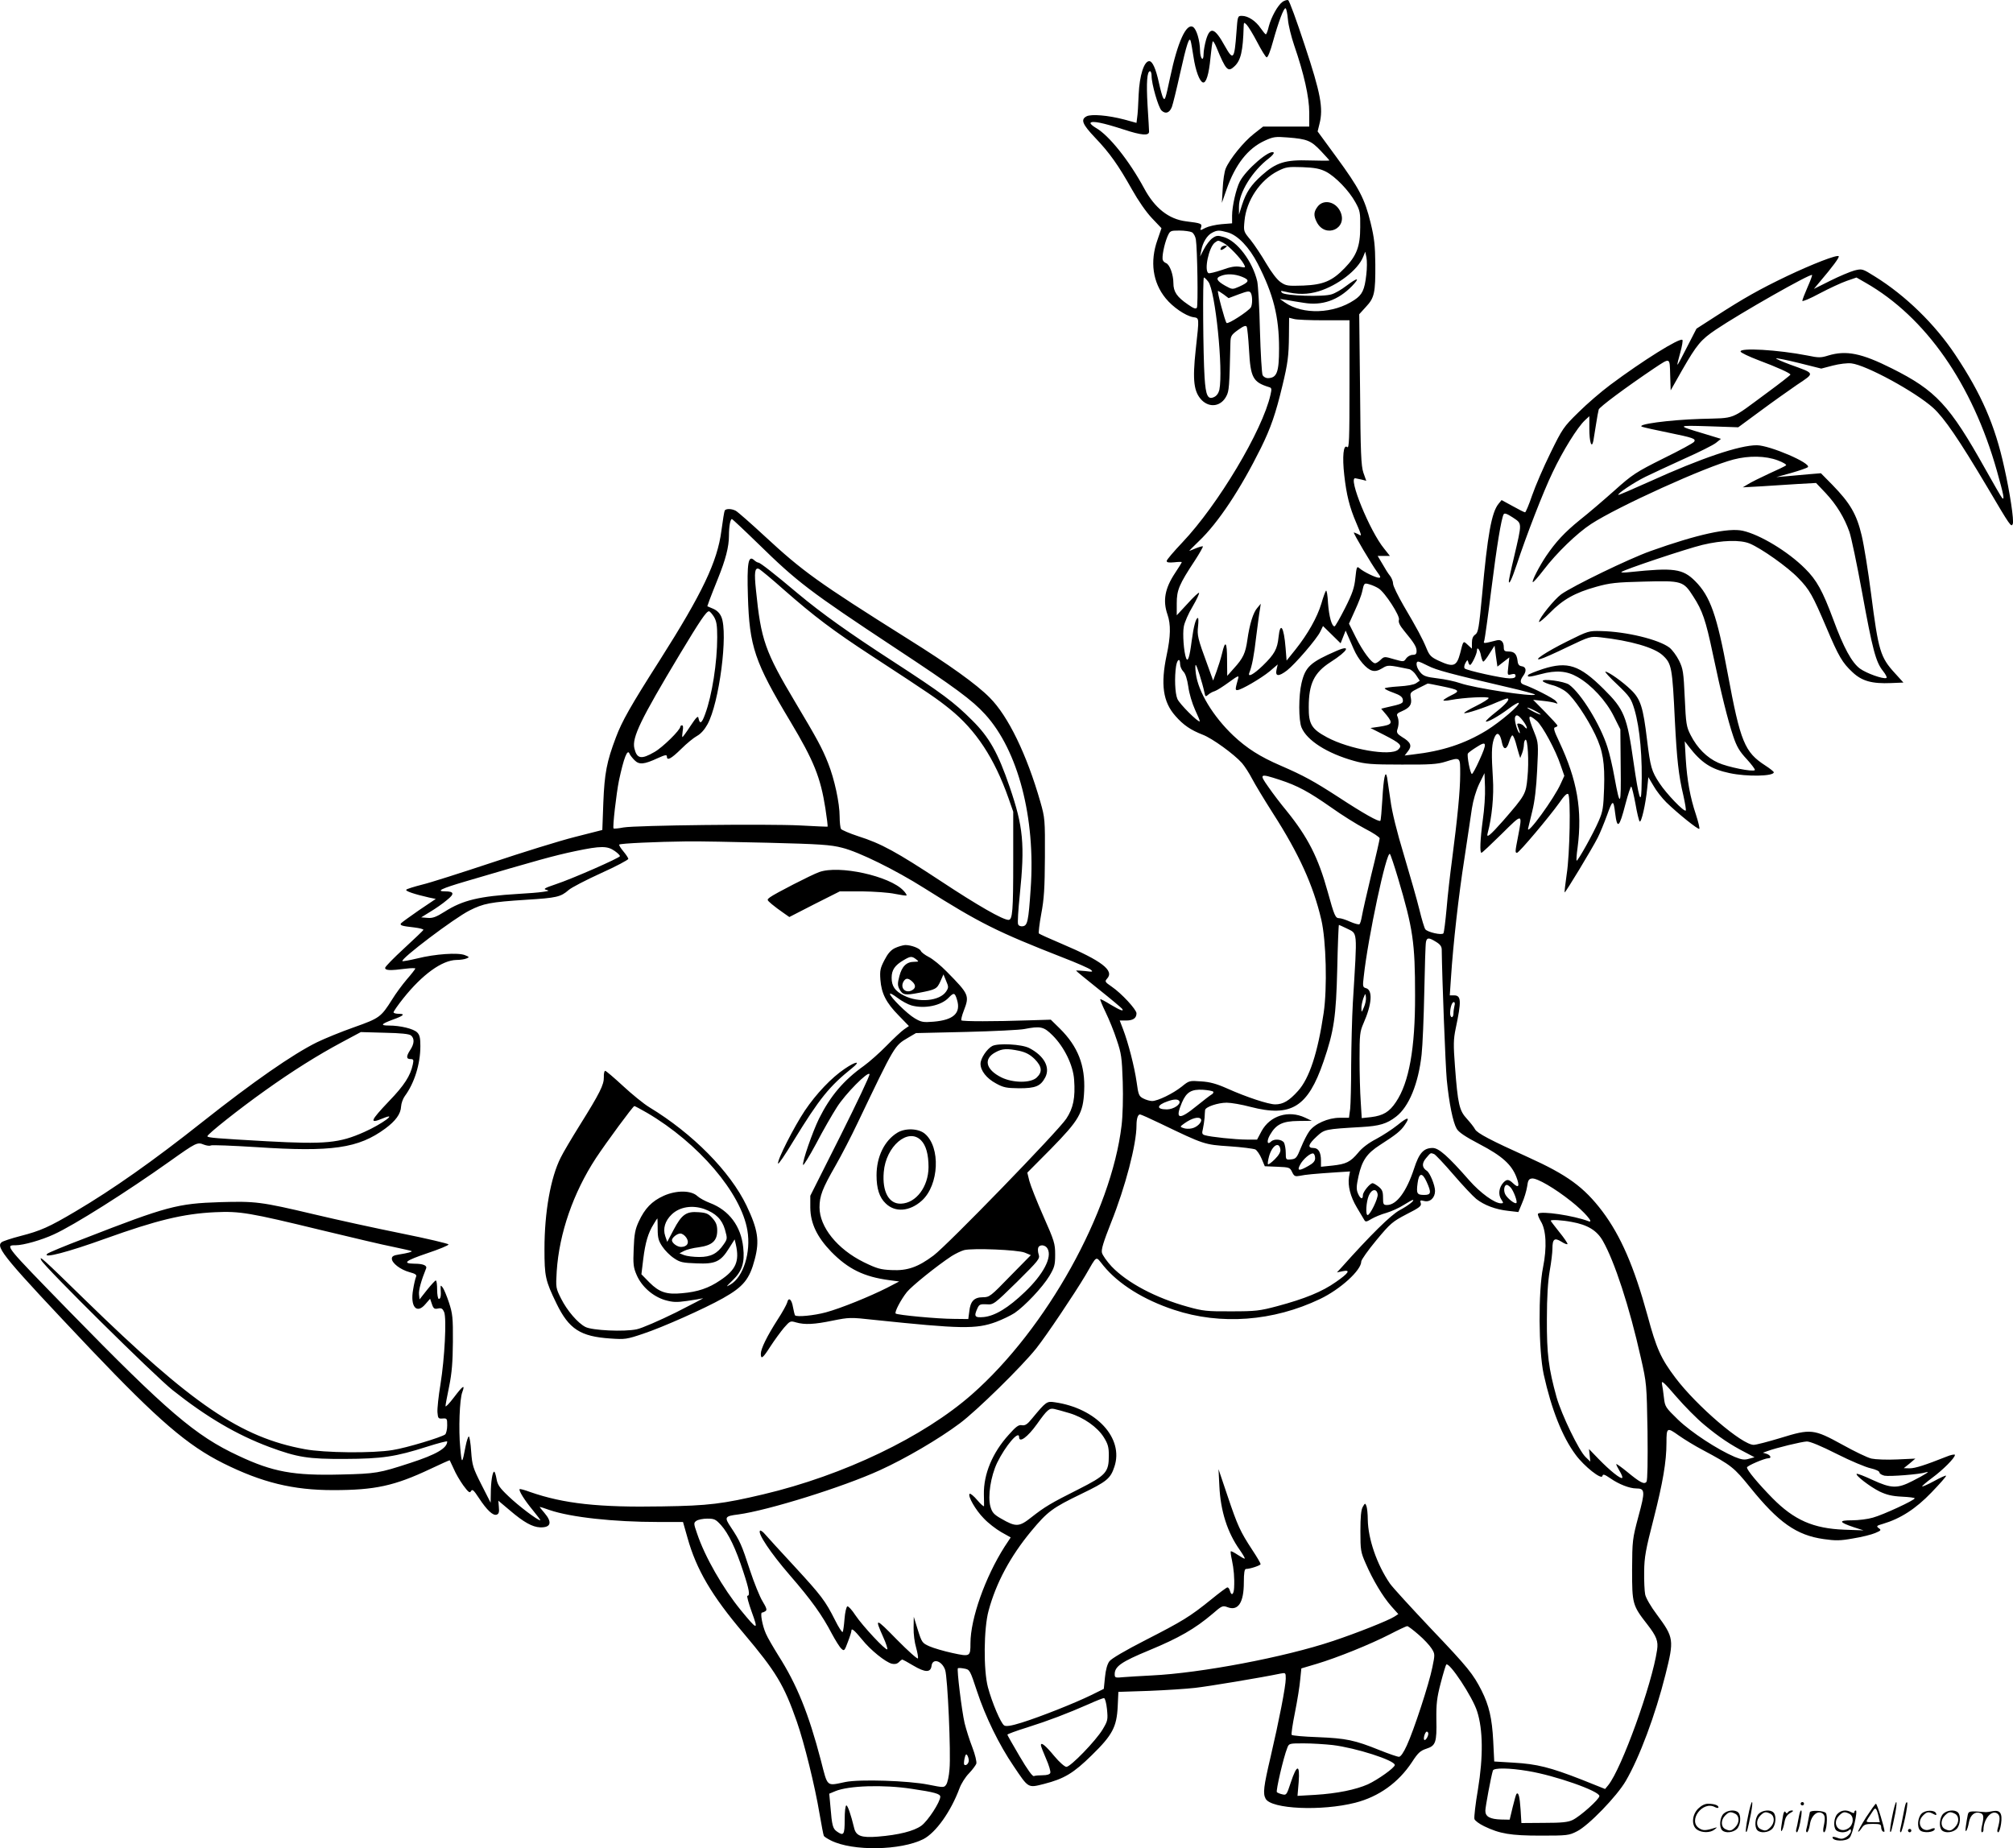 <svg version="1.0" xmlns="http://www.w3.org/2000/svg"
  viewBox="0 0 1200.267 1101.947"
 preserveAspectRatio="xMidYMid meet">
<g transform="translate(-0.355,1102.466) scale(0.1,-0.1)"
fill="#000000" stroke="none">
<path d="M7651 11014 c-29 -21 -67 -90 -82 -146 -6 -27 -14 -48 -18 -48 -3 0
-17 17 -31 37 -29 43 -75 73 -111 73 -26 0 -26 -1 -33 -97 -12 -164 -19 -172
-69 -83 -60 109 -88 119 -112 38 -8 -28 -15 -67 -15 -85 0 -50 -20 -30 -21 20
-1 61 -21 128 -42 141 -40 24 -92 -90 -136 -299 -29 -135 -31 -141 -42 -124
-5 8 -16 48 -25 89 -19 87 -39 130 -58 130 -31 0 -58 -86 -63 -198 -2 -59 -6
-121 -9 -138 l-4 -32 -73 20 c-95 25 -197 34 -225 19 -36 -19 -25 -47 51 -127
88 -92 139 -165 220 -309 37 -66 84 -134 119 -171 l57 -60 -24 -70 c-46 -129
-28 -254 49 -348 43 -53 117 -103 162 -112 40 -7 39 6 17 -196 -20 -184 -11
-251 37 -300 48 -47 115 -36 146 25 16 31 18 50 24 317 1 41 5 48 45 77 32 23
46 29 52 20 4 -7 10 -69 14 -138 9 -167 23 -193 121 -223 14 -4 15 -11 7 -45
-47 -212 -314 -658 -526 -881 -51 -54 -93 -103 -93 -110 0 -9 13 -11 45 -8 25
3 45 3 45 1 0 -3 -18 -32 -40 -65 -61 -92 -74 -165 -45 -248 20 -58 19 -129
-5 -241 -37 -175 -22 -280 52 -363 47 -54 91 -84 163 -112 56 -21 187 -116
234 -169 17 -20 44 -62 60 -93 16 -31 72 -124 125 -207 154 -240 240 -428 288
-634 29 -124 36 -407 14 -556 -35 -237 -85 -390 -153 -465 -53 -59 -89 -80
-136 -80 -40 0 -171 43 -287 95 -63 28 -103 39 -155 42 -69 5 -71 5 -115 -31
-53 -42 -143 -86 -177 -86 -13 0 -37 7 -52 15 -26 13 -30 22 -40 97 -13 92
-50 235 -81 316 l-20 52 38 0 c42 0 62 14 62 43 0 22 -89 119 -148 159 -41 28
-42 31 -27 48 44 48 -32 106 -270 207 -71 30 -133 58 -137 62 -3 3 3 56 14
116 17 89 21 154 22 340 1 223 0 233 -27 328 -81 283 -192 512 -302 622 -79
80 -241 196 -489 351 -539 339 -625 401 -853 612 -83 77 -161 145 -172 151
-24 13 -58 14 -66 2 -3 -5 -12 -60 -20 -121 -24 -184 -113 -371 -367 -771
-176 -276 -226 -365 -262 -461 -55 -145 -68 -215 -75 -388 l-6 -164 -165 -42
c-91 -23 -313 -92 -495 -153 -181 -60 -368 -120 -415 -131 -47 -12 -89 -25
-94 -30 -8 -8 49 -27 137 -47 l39 -8 -101 -68 c-55 -38 -103 -73 -107 -78 -7
-12 7 -16 79 -24 32 -4 57 -10 55 -15 -2 -4 -54 -54 -115 -110 -62 -57 -113
-109 -113 -116 0 -16 30 -17 123 -5 31 4 57 4 57 1 0 -3 -23 -33 -51 -65 -28
-33 -67 -86 -87 -119 -67 -106 -75 -112 -227 -166 -77 -27 -177 -68 -222 -90
-144 -71 -381 -236 -683 -475 -290 -230 -534 -402 -756 -533 -157 -93 -208
-116 -329 -147 -54 -14 -105 -31 -112 -37 -37 -30 18 -96 535 -642 400 -420
573 -569 787 -676 231 -115 416 -160 655 -160 249 0 365 25 579 126 63 30 115
53 116 52 1 -2 12 -25 24 -51 11 -27 37 -71 57 -99 31 -42 39 -47 46 -34 8 14
16 6 47 -41 48 -73 85 -108 107 -99 12 5 15 16 12 45 l-3 38 70 -59 c82 -70
133 -98 179 -100 65 -2 74 30 25 87 -17 19 -29 35 -27 35 3 0 29 -8 59 -19
127 -43 381 -71 649 -71 l146 0 27 -95 c53 -189 144 -344 334 -568 195 -231
241 -308 318 -528 44 -126 108 -385 135 -548 12 -69 23 -128 26 -133 3 -5 22
-17 42 -27 129 -65 416 -60 551 8 75 39 164 164 216 304 10 27 35 67 56 88 21
22 40 48 44 58 3 11 -7 54 -24 98 -17 43 -37 108 -46 144 -17 74 -47 320 -40
327 2 2 19 2 38 -2 33 -6 34 -8 76 -135 50 -152 132 -320 218 -446 90 -134 85
-131 181 -107 121 31 176 64 285 171 124 121 149 169 155 291 l4 87 182 6 c99
4 224 12 276 18 80 9 393 61 508 85 31 6 32 6 32 -30 0 -45 -40 -251 -91 -469
-41 -175 -46 -216 -29 -247 33 -62 334 -75 534 -24 141 36 258 120 339 243 35
54 49 67 85 79 56 18 63 37 60 175 -1 93 3 129 26 217 15 58 30 107 33 110 18
17 157 -193 184 -279 35 -108 37 -270 5 -465 -15 -87 -24 -167 -21 -177 3 -10
29 -29 58 -43 93 -45 158 -56 337 -56 158 0 169 1 217 26 67 33 238 209 291
301 81 139 176 393 236 633 52 208 51 220 -52 359 -34 45 -65 98 -69 119 -4
20 -7 82 -6 137 1 86 9 130 57 316 54 212 76 338 76 451 0 92 3 94 73 44 34
-24 98 -63 142 -86 174 -93 187 -104 285 -225 168 -208 275 -284 438 -307 70
-10 98 -10 175 4 51 8 110 23 131 32 36 15 38 18 22 29 -16 12 -14 15 25 26
104 31 195 89 289 187 51 53 90 97 87 100 -2 3 -35 -12 -71 -32 -37 -20 -69
-34 -71 -32 -3 2 24 25 59 51 65 48 136 119 136 137 0 5 -24 1 -52 -11 -126
-50 -185 -69 -218 -69 l-35 1 35 28 34 29 -109 -5 c-61 -3 -129 0 -152 5 -24
5 -102 43 -174 83 -171 94 -188 96 -369 40 -73 -22 -145 -41 -160 -41 -69 0
-339 231 -466 399 -87 115 -114 175 -167 372 -80 292 -159 474 -269 621 -110
145 -209 217 -443 323 -224 101 -303 143 -316 166 -6 12 -28 40 -49 63 -45 49
-54 85 -71 312 -10 130 -9 162 4 225 35 166 34 199 -10 199 l-25 0 7 103 c13
202 46 495 80 711 18 122 39 257 45 301 8 50 24 104 43 145 l32 65 3 -84 c2
-46 -4 -133 -13 -194 -16 -120 -19 -197 -8 -197 4 0 58 51 120 112 127 126
125 126 98 -15 -18 -92 -18 -97 -6 -97 12 0 192 214 252 298 28 41 46 59 53
52 16 -16 10 -360 -9 -479 -8 -57 -14 -105 -12 -107 4 -4 163 259 197 326 13
25 38 86 56 135 33 93 38 94 48 12 12 -99 25 -88 61 52 16 61 32 108 35 106 4
-3 15 -49 25 -102 9 -54 21 -102 25 -106 10 -11 36 103 45 196 l7 68 31 -52
c16 -29 51 -73 76 -98 70 -68 191 -165 197 -158 3 3 -6 41 -20 84 -35 104 -53
206 -61 333 l-6 105 23 -30 c76 -99 135 -137 245 -160 102 -22 263 -19 263 5
0 4 -22 22 -50 40 -124 80 -149 140 -225 550 -64 347 -104 460 -194 550 -74
74 -127 81 -386 54 -33 -4 -57 -4 -54 0 12 13 385 138 484 162 117 28 225 31
281 8 70 -29 228 -141 290 -206 68 -70 85 -101 169 -298 72 -170 94 -207 154
-263 56 -53 116 -70 231 -65 l73 3 -50 55 c-88 96 -99 133 -143 475 -17 132
-42 288 -56 347 -30 127 -69 193 -174 301 l-69 70 -73 -6 c-40 -4 -100 -9
-133 -12 l-60 -5 90 25 c49 14 94 30 98 34 23 23 -226 130 -304 131 -104 0
-332 -77 -638 -216 -102 -46 -186 -82 -188 -80 -7 7 93 74 162 108 39 19 142
67 230 107 88 39 174 82 190 95 l30 24 -105 32 c-161 48 -160 49 32 43 l176
-6 129 95 c70 52 170 123 221 158 109 73 111 66 -41 121 -48 18 -85 34 -83 37
3 2 65 -10 137 -28 l132 -33 69 18 c39 10 87 16 111 13 88 -10 380 -169 487
-265 66 -60 153 -187 323 -473 138 -234 143 -241 152 -219 8 20 -17 186 -51
337 -55 252 -136 437 -291 670 -122 184 -298 355 -480 468 -75 47 -76 47 -122
36 -25 -7 -90 -34 -144 -61 l-98 -49 35 42 c75 88 119 147 113 153 -11 10
-155 -46 -307 -118 -169 -81 -260 -133 -423 -238 l-118 -76 -55 -107 c-30 -60
-56 -108 -58 -108 -3 0 5 32 16 71 11 39 17 74 13 77 -15 15 -237 -124 -430
-268 -55 -41 -141 -115 -191 -165 -88 -86 -95 -97 -166 -242 -41 -83 -90 -197
-109 -252 -19 -56 -38 -101 -42 -101 -5 0 -38 17 -74 37 l-66 36 -18 -22 c-42
-51 -66 -187 -98 -541 -19 -201 -23 -226 -41 -239 -14 -9 -20 -25 -20 -49 l0
-35 -25 23 c-27 25 -26 27 -45 -50 -21 -79 -40 -86 -128 -45 -45 21 -55 31
-72 72 -25 61 -57 120 -137 256 -34 59 -63 118 -63 131 0 13 -8 34 -18 47 -11
13 -31 45 -46 72 l-28 47 37 0 36 0 -34 43 c-86 104 -218 428 -172 420 6 -1
23 -5 38 -8 l27 -7 -17 48 c-14 42 -17 117 -20 497 l-5 448 40 44 c51 54 57
84 56 255 -1 110 -6 156 -28 246 -35 143 -67 205 -204 392 l-112 153 11 45
c24 93 7 183 -88 469 -48 146 -92 267 -99 269 -6 2 -21 -2 -33 -10z m32 -106
c3 -35 20 -103 37 -153 59 -171 90 -310 90 -401 l0 -84 -137 0 -138 0 -56 -44
c-60 -47 -143 -149 -167 -206 -8 -19 -16 -73 -18 -120 l-5 -85 28 80 c52 149
127 245 228 291 50 23 63 25 137 19 116 -9 139 -19 197 -80 28 -30 51 -55 51
-57 0 -2 -53 -2 -117 0 -145 5 -200 -12 -285 -88 -66 -59 -94 -101 -119 -178
l-18 -57 0 46 c-1 84 80 215 179 290 19 15 32 30 28 34 -21 22 -164 -100 -202
-173 -22 -43 -46 -147 -46 -203 l0 -46 -63 -5 c-35 -3 -78 -13 -96 -22 -32
-17 -33 -17 -26 3 7 22 1 25 -90 36 -103 13 -186 79 -249 196 -89 165 -210
317 -288 361 -20 12 -35 25 -32 30 9 14 76 0 196 -39 109 -36 153 -39 153 -13
0 8 -4 79 -9 156 -8 139 -3 204 15 204 5 0 9 -13 9 -28 0 -49 40 -186 59 -206
24 -23 48 -15 62 21 6 16 28 105 49 200 39 175 55 222 63 193 3 -8 10 -51 17
-95 12 -81 36 -146 56 -152 19 -6 36 49 45 146 5 52 11 96 14 99 2 3 12 -12
21 -34 58 -140 69 -152 109 -114 37 35 50 90 54 235 1 28 2 28 18 12 9 -9 38
-56 63 -104 25 -48 50 -89 56 -90 7 -2 22 36 37 91 34 122 66 207 76 201 5 -2
11 -33 14 -67z m227 -907 c57 -30 137 -113 175 -182 28 -50 30 -62 29 -149 0
-115 -22 -171 -92 -243 -75 -78 -128 -100 -247 -105 -92 -3 -103 -2 -135 20
-22 15 -54 57 -86 111 -28 48 -70 111 -93 140 -43 52 -43 52 -37 115 11 121
93 243 199 297 48 24 60 26 147 23 75 -3 104 -9 140 -27z m-800 -361 c11 -6
21 -25 24 -43 9 -59 14 -394 6 -407 -6 -9 -19 -5 -53 19 -66 45 -87 76 -87
128 0 50 -22 111 -44 119 -8 3 -17 11 -19 18 -7 17 8 93 27 139 16 36 17 37
72 37 30 0 64 -5 74 -10z m214 -1 c60 -17 128 -88 179 -187 93 -181 127 -315
127 -504 0 -144 -13 -177 -67 -178 -12 0 -26 8 -31 18 -5 9 -12 130 -16 267
-3 138 -11 269 -16 292 -28 119 -119 240 -199 264 -37 11 -45 10 -69 -7 -15
-11 -37 -40 -50 -65 l-23 -44 7 35 c8 48 35 92 65 107 30 16 43 16 93 2z m-25
-63 c30 -16 102 -90 121 -126 12 -22 11 -22 -23 -16 -26 5 -56 0 -108 -19 -39
-13 -75 -22 -80 -19 -27 16 2 154 38 182 21 15 18 15 52 -2z m851 -191 c-10
-89 -24 -118 -71 -149 -124 -83 -307 -89 -414 -15 l-30 21 40 -6 c22 -4 68
-12 103 -17 109 -18 204 15 287 100 50 52 35 53 -33 2 -28 -22 -68 -45 -88
-51 -50 -17 -279 -9 -296 9 -11 11 -8 13 12 8 82 -20 140 -19 207 1 113 35
232 126 264 204 l13 32 7 -34 c4 -19 4 -66 -1 -105z m-740 -11 c47 -19 43 -31
-19 -59 -39 -17 -40 -17 -82 6 -51 29 -59 46 -27 58 35 15 83 13 128 -5z
m3371 -62 c-17 -39 -31 -75 -31 -81 0 -6 46 13 103 44 57 30 130 64 162 75
l58 20 54 -31 c359 -205 637 -604 783 -1121 40 -142 48 -180 31 -162 -5 5 -50
83 -101 174 -212 379 -294 467 -556 598 -181 91 -272 109 -379 77 -44 -14 -58
-14 -125 0 -174 34 -406 48 -398 23 3 -7 49 -29 104 -50 115 -43 194 -79 193
-87 0 -3 -61 -51 -136 -106 -231 -170 -183 -151 -400 -158 -190 -6 -388 -33
-348 -47 11 -4 82 -20 157 -35 146 -30 165 -36 153 -54 -3 -7 -86 -52 -184
-100 -164 -82 -185 -96 -291 -191 -63 -56 -156 -136 -207 -176 -91 -74 -142
-129 -200 -214 -41 -61 -87 -150 -80 -156 3 -3 32 30 65 73 76 100 199 219
282 273 159 104 686 343 850 385 92 24 191 22 263 -5 33 -12 55 -26 50 -30 -4
-4 -51 -27 -103 -50 -52 -24 -108 -52 -125 -63 l-30 -18 110 6 c61 4 159 10
219 14 l108 6 58 -61 c65 -70 111 -146 141 -231 11 -32 45 -193 75 -358 63
-345 82 -417 125 -471 17 -21 26 -40 20 -42 -21 -7 -118 28 -157 56 -49 36
-98 126 -159 292 -64 172 -99 236 -169 305 -101 101 -268 202 -371 225 -85 19
-270 -21 -550 -121 -129 -46 -463 -208 -533 -258 -42 -31 -132 -143 -132 -164
0 -6 29 18 65 54 77 79 150 120 276 155 82 23 119 27 285 31 226 6 235 4 294
-89 54 -83 74 -140 116 -340 50 -238 90 -398 122 -493 21 -63 38 -91 81 -137
29 -32 51 -61 48 -65 -12 -12 -162 18 -219 44 -67 30 -125 88 -164 165 -25 49
-28 66 -35 222 -7 153 -10 173 -34 222 -15 30 -41 65 -58 78 -64 48 -257 95
-407 98 -74 2 -78 0 -201 -61 -127 -63 -212 -120 -159 -105 14 3 86 35 160 71
132 63 136 64 195 58 180 -20 323 -61 373 -108 53 -49 57 -71 72 -387 12 -232
22 -328 51 -449 10 -46 17 -86 14 -89 -10 -10 -116 101 -156 162 -48 72 -55
97 -75 261 -23 192 -38 241 -95 296 -49 48 -135 109 -153 109 -6 0 26 -35 71
-77 75 -72 82 -83 102 -148 33 -112 49 -291 42 -480 -3 -91 -17 -44 -47 163
-39 276 -56 317 -178 438 -145 144 -215 167 -363 120 -45 -15 -85 -31 -88 -36
-8 -14 11 -12 75 5 92 25 156 20 220 -17 83 -47 171 -143 216 -234 l39 -78 2
-220 c3 -242 -3 -252 -37 -66 -11 63 -30 144 -42 180 -42 133 -156 319 -228
372 -28 21 -168 39 -157 21 4 -6 29 -16 55 -23 27 -6 66 -25 87 -43 44 -36
122 -152 170 -252 46 -96 58 -168 53 -321 -4 -114 -7 -137 -32 -194 -31 -73
-126 -243 -132 -237 -2 2 0 37 6 78 29 224 -2 402 -109 630 -31 65 -37 85 -25
87 7 2 14 6 14 10 0 4 -33 40 -72 80 l-73 74 57 -6 c31 -3 65 -9 75 -13 16 -6
17 -5 3 12 -13 16 -136 79 -192 98 -22 8 -22 25 -3 51 22 29 19 54 -7 58 -17
2 -24 11 -26 33 -5 40 -19 55 -53 55 -23 0 -29 4 -29 23 0 35 -15 50 -41 44
-83 -21 -82 -21 -75 -1 3 11 22 145 41 299 34 271 60 426 74 453 5 9 20 4 55
-19 56 -38 56 -26 6 -240 -17 -70 -30 -133 -30 -140 0 -25 18 12 46 96 58 176
159 437 215 553 61 129 148 269 193 311 l26 24 0 -74 c0 -81 14 -122 24 -73 3
16 10 61 16 99 6 39 13 78 16 88 5 15 156 128 331 246 97 64 92 66 95 -39 l3
-93 69 122 c87 151 111 180 200 240 147 99 564 336 574 326 2 -2 -10 -35 -27
-73z m-3573 33 c42 -53 90 -524 66 -645 -5 -20 -16 -36 -32 -43 -37 -17 -49 9
-56 116 -9 133 -12 597 -4 597 4 0 15 -11 26 -25z m92 -76 l29 -22 61 23 c52
19 63 21 71 9 11 -17 11 -70 1 -87 -16 -24 -136 -102 -145 -93 -9 9 -58 191
-51 191 3 0 18 -10 34 -21z m598 -154 l152 0 0 -384 c0 -331 -2 -382 -14 -372
-22 19 -30 -56 -17 -169 13 -115 31 -189 71 -282 35 -83 35 -82 11 -68 -11 5
-22 10 -25 10 -7 0 109 -196 140 -237 20 -27 22 -33 9 -33 -19 0 -93 36 -116
57 -15 13 -17 8 -24 -58 -6 -59 -17 -92 -62 -181 -30 -59 -58 -108 -62 -108
-17 0 -33 59 -39 138 -2 46 -8 79 -12 75 -4 -4 -17 -39 -28 -78 -25 -82 -80
-180 -154 -273 l-53 -66 -6 75 c-10 127 -32 160 -42 65 -7 -71 -24 -102 -94
-170 -55 -53 -92 -73 -80 -42 16 40 28 103 41 217 9 69 18 141 22 160 l5 34
-20 -24 c-25 -27 -47 -99 -60 -192 -11 -78 -25 -109 -80 -169 l-40 -45 -1 98
c0 106 -11 118 -30 35 -7 -29 -22 -77 -33 -107 l-20 -54 -34 94 c-58 157 -62
176 -56 229 3 28 3 50 -1 50 -12 0 -25 -48 -37 -137 -12 -95 -23 -129 -33
-103 -14 37 -22 146 -14 188 4 25 28 80 53 121 24 41 41 78 38 81 -3 3 -34
-26 -69 -65 l-64 -69 0 71 c0 80 14 113 109 257 28 43 49 81 47 83 -2 2 -21
-3 -41 -11 -21 -9 -39 -16 -40 -16 -2 0 24 26 57 58 115 109 248 310 370 556
59 120 88 204 128 371 32 132 38 178 39 298 l1 107 28 -7 c15 -5 96 -8 180 -8z
m-3374 -1332 c233 -228 303 -282 816 -621 358 -236 461 -312 538 -397 196
-215 301 -617 271 -1040 -13 -194 -19 -219 -47 -223 -13 -2 -25 3 -28 12 -4 9
1 87 10 174 31 303 21 407 -60 644 -70 205 -122 297 -224 398 -108 108 -179
161 -470 350 -264 171 -428 288 -568 405 -140 118 -226 185 -236 185 -5 0 -18
7 -27 16 -34 30 -42 -20 -36 -216 9 -301 40 -392 253 -747 140 -234 180 -333
209 -518 9 -58 15 -107 13 -109 -1 -1 -75 2 -163 7 -196 10 -979 1 -1054 -12
-30 -6 -57 -8 -59 -6 -7 6 17 211 32 285 29 136 51 192 63 161 3 -8 17 -26 30
-39 28 -28 56 -26 140 13 42 19 53 21 53 9 0 -27 25 -14 85 45 33 33 76 68 95
78 22 12 45 38 62 69 70 127 124 542 83 640 -10 23 -26 39 -49 49 l-35 15 13
37 c8 21 30 78 50 127 46 114 66 190 66 257 0 55 8 99 18 99 2 0 73 -66 156
-147z m155 -276 c179 -157 291 -242 524 -394 357 -233 388 -255 464 -316 155
-125 266 -293 350 -532 l28 -80 0 -295 c0 -295 -4 -350 -28 -350 -34 0 -184
86 -402 230 -266 175 -356 225 -495 269 -52 17 -97 37 -102 43 -4 7 -8 40 -8
73 0 82 -31 225 -69 320 -36 91 -67 147 -194 360 -183 307 -206 374 -236 672
-11 104 -7 135 17 126 9 -4 77 -60 151 -126z m3545 9 c38 -24 128 -164 121
-186 -5 -15 4 -34 32 -68 58 -70 73 -94 73 -119 0 -18 -6 -23 -24 -23 -13 0
-30 -10 -38 -21 -14 -21 -15 -21 -72 -5 -57 17 -59 17 -80 -3 -12 -12 -27 -21
-33 -21 -21 0 -74 72 -115 154 l-41 82 36 80 c20 43 39 93 42 109 12 55 12 55
46 45 17 -5 41 -16 53 -24z m-3964 -168 c16 -27 20 -51 20 -123 0 -150 -31
-348 -72 -458 -20 -56 -32 -63 -40 -23 -2 15 -14 3 -47 -47 -24 -37 -46 -67
-48 -67 -3 0 -2 16 1 35 4 22 3 35 -4 35 -5 0 -10 -4 -10 -8 0 -20 -106 -124
-154 -151 -79 -46 -105 -41 -120 22 -15 64 37 171 271 561 121 201 158 256
174 256 5 0 18 -15 29 -32z m3752 -121 l15 38 13 -30 c7 -16 23 -53 35 -80 27
-63 77 -121 111 -129 17 -5 36 0 59 14 34 21 35 21 161 -5 12 -3 31 -19 42
-37 l21 -32 -22 -15 c-13 -9 -53 -16 -104 -19 -46 -3 -83 -8 -83 -12 0 -4 24
-16 53 -26 39 -14 53 -25 55 -41 3 -22 -2 -25 -101 -47 l-28 -7 33 -39 c38
-48 33 -56 -42 -68 l-55 -8 81 -41 c99 -51 111 -63 84 -88 -45 -41 -292 2
-425 74 -91 49 -109 78 -108 180 0 139 32 205 130 268 105 67 125 106 36 67
-157 -68 -186 -95 -209 -192 -18 -75 -18 -223 0 -265 32 -77 152 -154 313
-199 68 -19 104 -22 283 -22 168 -1 215 2 262 17 91 28 88 30 88 -75 0 -97
-16 -259 -49 -513 -11 -82 -26 -212 -32 -287 -7 -76 -15 -142 -19 -148 -8 -13
-94 6 -108 24 -5 6 -21 58 -35 116 -14 58 -56 204 -92 325 -43 142 -72 259
-81 330 -9 61 -18 121 -20 135 -10 48 -21 -3 -28 -130 -4 -68 -9 -126 -12
-129 -8 -9 -102 44 -250 141 -150 97 -207 128 -345 188 -123 53 -201 103 -282
179 -120 114 -209 260 -223 369 -4 28 -4 52 -1 52 6 0 39 -104 52 -164 5 -26
7 -27 23 -13 9 8 27 18 39 21 12 4 50 28 84 53 55 40 61 42 55 22 -18 -65 -18
-69 -5 -69 22 0 142 70 193 112 l48 41 -7 -31 c-9 -41 12 -43 62 -5 48 37 179
189 199 232 l16 33 52 -51 53 -52 15 38z m956 -149 l35 27 -6 -54 c-6 -53 -6
-53 18 -47 18 5 25 2 25 -9 0 -11 -10 -15 -36 -15 -43 0 -255 47 -267 59 -5 5
-3 19 4 32 11 20 14 21 17 7 2 -10 7 -18 11 -18 9 0 41 66 41 86 0 27 18 5 24
-31 4 -19 10 -35 14 -35 4 0 21 21 37 48 l30 47 8 -62 9 -63 36 28z m-1928
-13 c0 -14 9 -34 19 -44 13 -13 23 -44 30 -91 5 -40 23 -99 40 -137 17 -36 30
-67 28 -69 -8 -9 -121 104 -133 133 -15 34 -18 131 -8 196 7 42 24 50 24 12z
m1480 -11 c47 -24 126 -46 483 -129 87 -20 156 -39 153 -42 -14 -14 -361 39
-445 68 -31 11 -92 24 -136 29 -67 8 -84 14 -102 35 -24 27 -31 65 -13 65 6 0
33 -12 60 -26z m76 -120 c112 -23 117 -28 61 -55 -26 -13 -47 -26 -47 -30 0
-3 19 -3 43 2 79 15 227 22 227 12 0 -6 -34 -27 -76 -48 -41 -20 -73 -39 -70
-42 6 -6 123 32 194 64 29 12 57 23 62 23 21 0 -6 -33 -67 -81 -36 -28 -62
-53 -60 -56 8 -7 76 31 136 76 30 23 57 38 60 35 11 -11 -108 -112 -191 -164
-131 -80 -264 -124 -441 -144 l-48 -6 20 26 c25 32 17 53 -35 84 -29 18 -34
27 -29 44 10 28 10 57 1 79 -7 13 -1 20 26 31 48 21 61 40 54 79 -6 32 -4 34
46 59 29 15 54 27 54 27 1 1 37 -6 80 -15z m594 -169 c0 -3 -18 4 -40 15 -22
11 -40 23 -40 25 0 3 18 -4 40 -15 22 -11 40 -23 40 -25z m-104 -40 c26 -34
30 -61 4 -30 -11 14 -40 21 -40 11 0 -3 5 -17 11 -33 6 -16 6 -24 1 -18 -13
13 -30 77 -25 93 7 20 21 14 49 -23z m81 1 c33 -28 113 -175 142 -264 l22 -63
-21 -46 c-38 -87 -205 -316 -195 -268 3 11 14 58 25 104 14 55 24 139 29 245
8 156 7 163 -16 221 -43 106 -41 117 14 71z m-221 -88 c4 -6 10 -25 13 -41 9
-45 28 -44 42 2 7 23 16 41 20 41 5 0 13 -19 20 -42 6 -24 15 -54 19 -68 l8
-25 11 28 c6 16 11 39 11 52 0 13 4 26 9 29 14 9 22 -131 12 -226 -9 -98 -13
-105 -146 -258 -78 -88 -101 -107 -91 -72 25 92 38 223 31 326 -9 143 -8 191
5 232 12 35 24 42 36 22z m-122 -147 c-20 -45 -40 -81 -44 -81 -10 0 -31 110
-24 122 4 6 27 23 53 39 60 39 63 25 15 -80z m-1190 -116 c107 -35 173 -71
306 -164 63 -45 154 -102 202 -127 49 -25 88 -51 88 -58 0 -7 -22 -105 -50
-217 -27 -112 -52 -223 -56 -247 -4 -23 -10 -45 -15 -48 -5 -3 -30 4 -55 15
-26 12 -55 21 -65 21 -23 0 -29 13 -69 158 -56 203 -118 325 -245 482 -34 41
-83 105 -109 143 -56 79 -52 81 68 42z m-3054 -375 c313 -8 376 -12 445 -30
101 -25 319 -133 490 -241 332 -209 431 -259 827 -414 81 -31 155 -64 165 -72
16 -13 12 -14 -34 -8 -29 3 -53 4 -53 2 0 -2 61 -52 135 -111 74 -59 137 -112
140 -117 11 -17 -11 -9 -70 26 -32 20 -59 34 -61 32 -2 -2 12 -37 32 -78 20
-41 50 -114 66 -164 28 -82 31 -105 36 -251 3 -93 0 -204 -7 -260 -61 -516
-447 -1211 -891 -1602 -289 -255 -767 -484 -1245 -597 -241 -57 -327 -68 -602
-72 -379 -7 -588 16 -789 86 -32 12 -59 19 -62 17 -7 -8 29 -66 78 -125 28
-34 48 -61 45 -61 -16 0 -131 87 -189 143 -54 51 -66 69 -72 105 -4 23 -10 42
-14 42 -10 0 -20 -62 -20 -130 l-1 -55 -55 108 c-50 99 -55 114 -61 197 -3 50
-10 90 -14 90 -4 0 -13 -26 -19 -57 -21 -110 -23 -111 -32 -13 -11 112 -4 293
12 334 18 49 4 40 -49 -30 -28 -37 -51 -61 -51 -53 0 8 10 61 22 119 16 80 21
143 22 265 1 143 -2 168 -23 232 -13 40 -30 80 -37 90 -13 17 -14 16 -13 -7 3
-41 0 -60 -11 -60 -5 0 -10 25 -10 55 0 30 -3 55 -8 55 -4 0 -27 -25 -52 -56
l-45 -57 -3 30 c-3 26 14 85 42 154 8 18 -17 29 -69 29 -76 1 -55 18 75 62 72
24 130 48 128 53 -2 5 -129 35 -283 66 -154 31 -387 82 -517 113 -321 76 -351
79 -563 73 -253 -8 -317 -25 -810 -217 -116 -44 -214 -85 -220 -91 -30 -30
124 10 348 91 304 109 463 148 652 157 150 7 207 -3 635 -107 179 -43 372 -89
430 -100 57 -12 106 -23 108 -25 5 -4 -24 -12 -75 -20 -33 -5 -43 -11 -43 -25
0 -26 50 -65 104 -80 37 -10 46 -16 40 -29 -4 -9 -12 -42 -17 -74 -19 -103 21
-151 74 -87 l27 31 11 -32 c9 -27 15 -31 37 -26 20 4 27 -1 36 -22 15 -38 3
-274 -22 -429 -12 -72 -20 -148 -18 -169 3 -35 5 -38 31 -36 26 2 27 -1 27
-41 0 -24 -6 -48 -12 -54 -23 -17 -230 -80 -313 -93 -118 -20 -408 -17 -524 5
-382 70 -670 266 -1311 891 -255 249 -276 268 -260 235 21 -41 677 -690 783
-774 203 -161 382 -266 577 -339 168 -62 231 -72 450 -71 223 1 302 13 490 73
66 21 120 35 120 31 0 -40 -66 -78 -220 -128 -187 -61 -204 -64 -415 -69 -281
-7 -404 15 -610 112 -256 119 -424 263 -1012 865 -382 392 -381 390 -316 390
46 0 155 31 228 65 119 54 434 253 690 435 159 113 165 116 204 100 16 -6 35
-9 41 -5 6 4 129 -1 273 -10 450 -30 608 -7 768 111 61 45 92 87 94 131 1 19
11 47 22 62 57 77 93 191 93 299 0 48 -4 66 -19 81 -22 22 -101 41 -168 41
-54 0 -48 9 22 35 65 23 77 35 37 35 -18 0 -32 4 -32 9 0 5 26 43 58 83 114
143 231 227 316 229 23 0 50 4 61 9 18 7 18 9 -10 20 -40 16 -176 7 -284 -20
-46 -11 -86 -18 -88 -16 -13 13 310 257 400 302 83 42 123 50 339 64 181 11
205 17 252 58 17 15 104 60 194 101 89 40 162 79 162 85 -1 6 -14 26 -30 45
-16 19 -27 37 -24 40 6 7 224 17 404 19 63 1 279 -3 480 -8z m-910 -50 c17
-12 30 -25 30 -30 0 -10 -284 -135 -384 -168 -65 -22 -75 -28 -55 -33 20 -5
16 -7 -21 -12 -25 -4 -90 -9 -145 -12 -233 -14 -332 -37 -440 -106 -51 -32
-72 -40 -102 -37 l-38 3 55 34 c30 18 75 49 98 69 47 37 44 52 -10 52 -58 0
-23 17 120 59 431 127 528 154 656 181 153 32 191 32 236 0z m4669 -160 c90
-303 102 -385 102 -700 1 -316 -36 -521 -114 -636 -39 -59 -76 -81 -148 -90
l-56 -6 -6 98 c-4 55 -7 170 -7 256 0 143 2 162 23 210 51 115 57 200 15 211
-19 5 -20 11 -13 69 25 232 136 751 156 731 4 -4 26 -69 48 -143z m-310 -299
c72 -37 68 4 41 -446 -5 -88 -9 -254 -10 -370 0 -115 -3 -234 -6 -262 l-7 -53
-56 0 c-68 0 -150 -36 -181 -81 -12 -16 -34 -59 -49 -96 -25 -62 -30 -68 -59
-71 -31 -3 -32 -2 -32 38 0 23 -5 50 -10 61 -12 21 -59 26 -78 7 -23 -23 -27
4 -6 40 36 63 75 82 168 83 l81 1 -40 19 c-99 46 -208 12 -259 -80 l-27 -51
-62 0 c-67 0 -217 16 -249 26 -17 5 -19 11 -12 38 4 17 8 47 10 66 1 19 2 40
3 46 2 19 77 44 129 44 26 0 90 -11 142 -25 243 -63 342 -1 435 270 63 183 75
269 82 553 3 144 8 262 10 262 2 0 21 -9 42 -19z m537 -82 c25 -15 34 -28 34
-47 2 -167 22 -689 30 -775 14 -142 37 -254 59 -292 12 -21 50 -47 136 -92
134 -70 191 -121 220 -196 21 -55 14 -69 -18 -39 -28 27 -39 27 -60 5 -26 -29
-31 -70 -13 -98 15 -23 15 -25 -1 -25 -38 0 -123 62 -189 137 -127 145 -182
193 -218 193 -54 0 -81 -30 -111 -123 -45 -137 -104 -217 -161 -217 -22 0 -24
4 -24 44 0 36 -5 48 -26 65 -15 12 -31 21 -36 21 -16 0 -58 -52 -58 -71 0 -29
-16 -23 -30 11 -10 24 -9 43 4 103 21 93 50 135 128 185 98 63 124 84 148 120
34 49 18 49 -43 -1 -31 -25 -88 -62 -127 -83 -45 -23 -86 -54 -108 -82 -47
-56 -72 -68 -154 -77 l-68 -7 0 36 c0 50 -15 76 -45 76 -37 0 -31 22 19 68 48
44 48 44 269 57 105 6 150 19 205 62 76 58 133 196 152 370 6 54 13 222 16
373 3 151 7 285 10 298 5 27 17 28 60 1z m-430 -390 c-14 -32 -14 -33 -15 -8
-1 14 5 41 11 60 13 33 13 33 16 8 2 -15 -4 -42 -12 -60z m540 9 c-3 -13 -6
-33 -6 -45 0 -13 -4 -23 -10 -23 -5 0 -10 10 -10 23 0 34 11 67 22 67 6 0 8
-10 4 -22z m-6222 -177 c22 -18 20 -50 -4 -86 -25 -38 -25 -55 1 -55 18 0 20
-4 14 -32 -14 -67 -51 -125 -142 -219 -112 -118 -120 -137 -38 -103 98 41 -4
-34 -110 -81 -148 -66 -230 -74 -580 -55 -300 17 -355 21 -355 30 0 12 190
163 345 273 161 115 312 210 458 288 l112 60 142 -4 c97 -2 146 -7 157 -16z
m4783 -335 c4 -4 0 -12 -9 -17 -9 -5 -49 -36 -90 -69 -105 -86 -130 -80 -87
21 27 63 57 80 126 76 29 -2 56 -7 60 -11z m-202 -56 c12 -19 -34 -50 -74 -50
-64 0 -62 25 4 48 39 14 62 14 70 2z m-113 -134 c262 -126 262 -126 412 -136
74 -5 144 -14 155 -19 10 -6 27 -31 37 -55 l19 -45 75 -3 c71 -3 75 -4 88 -32
12 -25 18 -27 46 -22 32 7 84 12 220 21 l79 5 -6 -33 c-8 -52 8 -117 47 -182
20 -33 39 -66 44 -74 7 -13 14 -12 43 6 19 11 59 28 89 36 30 9 77 30 103 47
26 16 50 30 54 30 16 0 -27 -34 -78 -61 -52 -28 -174 -148 -348 -343 l-26 -28
33 7 c51 11 39 -10 -39 -64 -82 -58 -185 -100 -349 -144 -105 -28 -129 -31
-275 -31 -144 -1 -170 2 -259 27 -192 53 -361 143 -454 240 -28 30 -54 67 -58
82 -5 20 9 65 54 179 86 215 152 468 152 581 0 39 8 65 21 65 5 0 59 -24 121
-54z m242 26 c10 -16 -23 -49 -54 -55 -16 -4 -39 -3 -51 2 -21 7 -21 8 7 28
45 32 87 42 98 25z m474 -181 c2 -14 -9 -34 -33 -58 -19 -19 -38 -33 -41 -30
-3 3 0 23 6 46 18 66 61 93 68 42z m207 -52 c0 -17 -11 -30 -40 -46 -56 -32
-69 -30 -50 6 17 34 63 73 79 68 6 -2 11 -14 11 -28z m709 25 c8 -3 60 -58
115 -122 55 -64 117 -130 137 -146 47 -37 115 -63 191 -71 l60 -7 22 53 c13
29 26 73 30 98 5 38 10 47 29 49 29 4 136 -58 235 -137 77 -61 138 -131 103
-118 -89 34 -283 63 -302 45 -3 -4 4 -23 16 -44 33 -52 38 -157 14 -276 -29
-144 -27 -494 4 -638 46 -208 111 -373 191 -480 51 -69 154 -150 159 -126 3
13 11 11 48 -14 50 -35 114 -60 154 -60 52 0 54 -16 13 -166 -36 -135 -37
-144 -38 -319 0 -203 2 -212 91 -326 55 -71 66 -100 58 -152 -30 -205 -211
-707 -291 -806 l-19 -23 -140 56 c-187 73 -266 93 -405 101 l-116 7 -6 122
c-7 136 -25 212 -69 300 -51 100 -79 136 -303 371 -118 125 -228 245 -244 268
-78 114 -130 266 -132 381 0 34 -4 70 -8 81 -7 19 -9 18 -22 -5 -10 -18 -14
-60 -14 -145 0 -113 2 -125 32 -193 42 -97 101 -196 152 -254 l42 -47 -23 -15
c-35 -23 -229 -100 -368 -146 -286 -96 -787 -191 -1080 -205 -63 -3 -139 -8
-167 -10 -50 -5 -53 -4 -53 18 0 46 41 74 203 141 181 75 275 129 381 219 55
48 60 50 89 39 63 -24 97 27 97 148 0 57 4 80 13 80 24 0 87 21 87 29 0 5 -22
43 -50 85 -72 110 -87 143 -147 321 l-54 160 5 -100 c7 -150 48 -278 122 -382
18 -26 32 -49 29 -51 -2 -2 -20 8 -41 22 -21 14 -40 24 -42 21 -2 -2 1 -26 7
-52 11 -52 16 -106 13 -165 -2 -41 -16 -51 -25 -18 -3 11 -9 20 -15 20 -5 0
-49 -33 -98 -73 -125 -101 -169 -128 -392 -242 -119 -61 -203 -110 -214 -126
-12 -16 -22 -51 -26 -95 l-7 -69 -75 -37 c-98 -48 -302 -129 -414 -164 -64
-20 -93 -24 -105 -17 -20 13 -72 135 -97 228 -27 103 -25 350 4 456 45 167
130 324 253 473 99 119 127 140 301 224 151 73 173 91 196 161 58 171 -108
350 -356 385 -47 7 -51 4 -134 -96 -29 -36 -42 -44 -61 -41 -19 4 -35 -7 -79
-57 -97 -107 -150 -234 -148 -355 1 -33 1 -64 1 -70 -1 -5 -19 10 -40 35 -21
25 -42 42 -46 38 -13 -12 36 -98 85 -147 25 -27 72 -63 103 -81 l57 -32 -37
-56 c-115 -181 -203 -428 -203 -575 0 -80 -2 -81 -108 -58 -51 11 -112 29
-137 40 -42 19 -45 22 -69 98 l-24 78 -1 -66 c-1 -36 6 -89 15 -118 8 -29 13
-58 11 -64 -2 -7 -59 44 -127 113 -128 131 -133 132 -79 11 16 -35 26 -67 23
-70 -9 -9 -147 139 -190 203 -20 31 -42 55 -48 53 -6 -2 -14 -36 -17 -75 -3
-39 -8 -74 -11 -78 -4 -3 -25 29 -46 72 -58 115 -81 145 -243 321 -81 87 -158
172 -172 188 -14 17 -28 27 -32 23 -15 -15 62 -131 176 -263 132 -152 195
-241 253 -352 21 -39 46 -79 56 -88 17 -16 19 -14 39 40 12 31 21 60 21 66 0
19 17 5 63 -51 51 -64 140 -135 178 -145 18 -4 31 -1 42 9 8 9 18 16 21 16 2
0 32 -16 65 -36 71 -42 104 -43 109 -1 6 47 62 30 81 -25 15 -43 35 -497 26
-592 -3 -41 -12 -82 -20 -92 -12 -18 -16 -18 -106 0 -120 24 -408 33 -494 16
-116 -24 -105 -34 -147 129 -73 279 -143 452 -254 626 -31 50 -65 108 -74 130
-21 47 -35 125 -23 125 4 0 14 4 21 9 10 6 6 19 -17 57 -17 27 -51 111 -76
187 -49 151 -60 175 -113 255 -41 61 -38 67 43 77 178 24 627 164 845 264 150
68 352 186 476 279 100 74 371 340 456 447 60 75 230 329 293 435 73 125 59
118 108 58 89 -109 239 -203 421 -263 277 -92 591 -69 871 65 121 58 245 171
245 223 0 10 41 68 90 127 84 101 96 111 180 155 77 39 90 49 85 66 -6 17 -3
19 20 13 35 -9 65 19 65 60 0 34 -31 109 -49 120 -29 19 -31 44 -5 75 29 34
26 33 48 25z m-44 -166 c29 -64 27 -78 -14 -78 -44 0 -48 8 -40 70 8 63 28 66
54 8z m502 -35 c17 -20 41 -84 33 -91 -8 -9 -56 29 -67 53 -11 24 -5 55 10 55
5 0 16 -8 24 -17z m-794 -40 c3 -24 -45 -123 -60 -123 -13 0 -9 78 7 116 17
40 48 44 53 7z m1157 -164 c95 -17 150 -51 185 -112 70 -122 159 -393 227
-697 35 -154 35 -158 40 -440 2 -176 0 -291 -6 -300 -13 -18 -37 -6 -118 61
-32 26 -60 46 -62 44 -2 -2 7 -20 19 -40 12 -20 20 -39 16 -42 -8 -9 -73 43
-140 112 l-58 60 4 -37 4 -38 -28 27 c-40 38 -143 252 -173 356 -48 173 -59
259 -58 467 0 133 6 224 17 288 9 50 16 109 16 130 0 60 12 69 54 43 20 -13
36 -18 36 -13 0 5 -22 38 -50 72 -27 34 -50 64 -50 66 0 8 67 4 125 -7z m791
-1210 c86 -72 158 -120 244 -164 l55 -29 -33 -9 c-27 -8 -43 -6 -85 11 -103
44 -259 146 -338 222 -74 72 -78 77 -84 130 -3 30 -9 68 -12 84 -4 23 12 9 84
-75 50 -58 125 -134 169 -170z m-3786 70 c84 -25 167 -83 205 -144 25 -40 30
-59 30 -109 0 -100 -17 -118 -181 -201 -165 -83 -199 -103 -282 -168 -72 -57
-91 -58 -179 -7 -44 25 -54 37 -64 72 -17 61 2 181 40 261 50 102 131 197 131
153 0 -37 51 0 106 77 62 87 74 97 103 91 14 -3 55 -14 91 -25z m4577 -244
c81 -41 172 -79 201 -85 30 -7 52 -17 52 -25 0 -7 14 -15 30 -19 31 -6 211 8
246 20 32 10 -3 -13 -78 -51 -91 -47 -127 -46 -240 6 -49 23 -91 39 -94 36 -9
-9 80 -77 136 -105 42 -20 74 -28 133 -31 42 -2 77 -6 77 -10 0 -11 -187 -98
-249 -115 -30 -9 -86 -16 -125 -16 -82 0 -79 -11 10 -41 l59 -19 -115 4 c-184
7 -299 57 -429 189 -86 88 -151 166 -151 182 0 10 105 55 128 55 20 0 13 18
-10 26 l-23 7 25 9 c53 20 207 57 237 58 20 0 85 -27 180 -75z m-6654 -424
c44 -49 88 -140 132 -276 36 -109 42 -145 25 -145 -5 0 7 -44 26 -97 41 -112
35 -111 -66 12 -106 130 -214 318 -260 456 -21 60 -21 64 -4 76 10 7 39 13 65
13 42 0 50 -4 82 -39z m4158 -652 c32 -27 67 -65 79 -84 20 -32 20 -35 4 -112
-19 -96 -110 -374 -152 -465 -20 -44 -37 -68 -47 -68 -10 0 -61 18 -114 39
-151 61 -201 71 -369 78 -84 3 -155 9 -157 14 -3 4 6 65 20 134 14 70 28 157
31 194 l7 68 91 27 c124 37 321 117 436 176 52 27 99 49 104 49 4 1 35 -22 67
-50z m-1857 -445 c6 -63 5 -69 -26 -121 -41 -68 -191 -223 -216 -223 -10 0
-42 28 -72 64 -52 63 -80 86 -80 65 0 -6 14 -42 31 -81 17 -38 28 -76 25 -84
-3 -9 -20 -14 -45 -14 -22 0 -45 -2 -53 -5 -8 -3 -38 38 -85 118 -40 68 -73
126 -73 129 0 3 53 23 118 43 127 40 242 84 367 139 44 20 85 36 91 36 6 0 14
-28 18 -66z m1916 -146 c0 -17 -18 -44 -24 -37 -8 7 5 49 15 49 5 0 9 -6 9
-12z m-570 -68 c139 -17 370 -91 370 -119 0 -16 -100 -87 -160 -115 -72 -32
-184 -55 -315 -63 l-105 -6 7 83 c8 108 -11 106 -47 -3 -24 -73 -26 -77 -50
-71 -14 3 -28 9 -33 13 -7 7 39 207 62 264 10 27 12 27 99 27 48 0 126 -5 172
-10z m-2170 -92 c0 -18 -17 -34 -27 -25 -3 3 -2 20 2 38 5 23 10 28 16 18 5
-8 9 -22 9 -31z m3335 -63 c159 -26 425 -119 425 -149 0 -19 -114 -121 -160
-143 -27 -13 -64 -17 -170 -17 l-135 -1 -5 82 c-5 74 -12 104 -24 92 -3 -2
-13 -38 -23 -79 l-18 -75 -51 1 c-66 2 -94 17 -94 52 0 23 34 205 45 240 6 17
97 16 210 -3z m-3675 -106 c136 -20 170 -30 170 -47 0 -31 -74 -145 -113 -173
-44 -32 -135 -55 -259 -65 -99 -8 -131 4 -142 53 -19 79 -38 133 -46 133 -6 0
-10 -37 -10 -85 0 -91 -6 -99 -47 -70 -24 17 -29 36 -38 148 l-7 77 36 15 c79
33 286 40 456 14z M7861 9794 c-25 -32 -26 -55 -6 -94 52 -100 188 -37 140 64
-28 59 -99 74 -134 30z M7285 9549 c-11 -17 0 -20 21 -4 17 13 17 14 2 15 -9
0 -20 -5 -23 -11z M4888 5825 c-48 -17 -267 -130 -293 -150 -20 -15 -20 -15
10 -41 17 -14 47 -37 68 -51 l37 -26 150 77 151 76 132 0 c73 -1 161 -7 197
-15 36 -7 67 -12 69 -9 2 2 -6 16 -19 29 -82 87 -384 153 -502 110z M5340
5372 c-25 -12 -43 -33 -63 -72 -25 -48 -28 -63 -24 -117 6 -81 34 -137 109
-213 l61 -63 -29 -20 c-16 -11 -63 -55 -104 -97 -41 -42 -102 -96 -135 -120
-121 -86 -200 -179 -268 -315 -39 -80 -101 -258 -95 -276 2 -6 37 51 78 127
40 77 96 174 123 216 50 80 188 219 195 198 3 -7 -76 -173 -174 -369 l-179
-356 0 -71 c1 -93 40 -175 125 -263 101 -103 195 -149 345 -169 l60 -8 -73
-38 c-103 -52 -275 -122 -364 -146 -70 -19 -172 -29 -184 -18 -2 3 -8 25 -12
48 -8 49 -27 63 -35 28 -4 -13 -29 -59 -58 -103 -62 -97 -99 -172 -99 -202 0
-36 12 -27 58 45 24 37 60 86 80 110 36 41 38 42 72 32 52 -15 110 -12 220 11
96 19 104 20 247 4 517 -54 606 -56 726 -12 37 14 87 38 110 53 63 43 167 154
207 220 31 52 35 66 35 129 0 65 -5 81 -71 230 -39 88 -76 182 -83 209 l-12
49 141 142 c168 172 192 212 198 345 7 152 -37 265 -145 372 l-54 53 -132 -4
c-200 -7 -395 -7 -401 0 -3 3 3 29 14 57 35 91 32 98 -101 233 -36 37 -85 77
-108 88 -23 12 -44 28 -47 36 -7 16 -57 35 -93 35 -14 -1 -42 -9 -61 -18z
m126 -67 c18 -14 17 -14 -12 -15 -45 0 -73 -27 -88 -86 -11 -42 -11 -55 0 -76
19 -36 34 -39 116 -23 101 19 108 23 129 69 l18 41 16 -39 c15 -35 15 -40 0
-63 -38 -57 -164 -69 -252 -24 -53 27 -73 55 -73 106 0 46 19 74 70 104 42 25
50 26 76 6z m-24 -132 c23 -21 23 -40 -1 -53 -38 -20 -71 13 -51 51 13 23 28
24 52 2z m-4 -143 c79 -22 178 -1 222 46 31 32 37 31 50 -13 24 -79 -21 -120
-140 -130 -61 -5 -73 -3 -112 20 -45 26 -148 128 -148 146 0 6 20 -5 45 -24
25 -19 62 -39 83 -45z m842 -179 c69 -69 122 -177 128 -263 8 -109 -5 -171
-47 -234 -50 -75 -708 -753 -791 -815 -92 -69 -156 -92 -251 -87 -66 3 -87 9
-165 47 -158 78 -264 210 -264 327 0 68 17 112 95 248 36 63 95 177 131 253
225 470 220 462 303 511 l46 27 300 7 c165 4 320 12 345 17 98 19 117 15 170
-38z m-30 -1272 c28 -51 -26 -153 -135 -257 -100 -96 -179 -143 -245 -150 -55
-5 -61 3 -38 53 10 22 17 25 54 23 41 -3 43 -2 181 133 129 128 138 139 130
163 -5 15 -6 33 -3 41 8 22 44 18 56 -6z m-136 -23 l36 -15 -123 -125 c-117
-121 -124 -126 -163 -126 -52 0 -75 -24 -81 -85 l-6 -45 -86 1 c-96 0 -338 23
-347 32 -8 8 31 83 67 128 28 35 178 156 266 214 24 15 57 31 75 36 52 13 321
2 362 -15z M5920 4788 c-32 -17 -70 -74 -70 -106 0 -41 36 -87 92 -117 45 -25
63 -28 138 -29 98 0 128 12 156 65 31 60 -7 129 -96 175 -45 23 -185 30 -220
12z m162 -29 c39 -9 63 -22 91 -49 44 -45 47 -77 12 -110 -36 -34 -142 -33
-211 1 -94 47 -108 111 -34 150 40 22 69 23 142 8z M5354 4271 c-77 -47 -124
-143 -124 -254 0 -79 17 -132 54 -167 56 -56 144 -49 216 16 103 93 113 319
18 399 -38 32 -117 35 -164 6z m141 -45 c30 -30 45 -84 45 -161 -1 -116 -74
-214 -164 -217 -72 -3 -113 71 -103 188 12 154 145 267 222 190z M5040 4652
c-79 -53 -170 -149 -238 -250 -64 -96 -166 -296 -159 -315 2 -6 43 54 91 134
157 256 214 326 351 436 55 44 22 41 -45 -5z M3604 4602 c1 -45 -24 -95 -144
-287 -48 -77 -99 -163 -113 -192 -60 -118 -97 -325 -97 -545 0 -164 5 -188 72
-326 74 -152 142 -196 321 -208 87 -6 97 -5 197 29 112 37 364 149 474 211
123 69 159 114 190 233 29 110 19 176 -49 319 -98 204 -321 430 -580 587 -33
20 -103 77 -157 127 -53 49 -101 90 -106 90 -5 0 -9 -17 -8 -38z m257 -212
c307 -180 562 -478 599 -702 22 -130 -24 -277 -101 -322 -30 -17 -28 -15 13
25 56 54 73 105 63 196 -13 127 -85 222 -198 265 -29 11 -62 29 -75 41 -37 35
-125 36 -201 2 -71 -32 -113 -76 -149 -154 -21 -45 -27 -76 -30 -161 -4 -93
-2 -112 18 -158 30 -69 96 -127 169 -149 47 -13 68 -14 131 -5 41 6 84 13 95
16 11 4 -61 -34 -160 -84 -99 -49 -205 -95 -235 -101 -74 -16 -266 -7 -306 14
-45 23 -109 97 -145 169 -31 62 -32 65 -26 163 15 226 98 467 234 675 61 92
221 310 229 310 3 0 37 -18 75 -40z m342 -574 c68 -25 105 -61 123 -122 15
-54 15 -56 -7 -88 -38 -56 -77 -76 -146 -76 -34 0 -74 5 -90 11 l-28 11 27 14
c15 8 54 18 88 22 79 11 110 38 110 99 0 33 -7 50 -28 74 -24 27 -37 33 -83
36 -74 6 -101 -14 -149 -105 l-38 -72 -12 35 c-15 44 -1 91 39 129 47 45 122
57 194 32z m-278 -119 c0 -53 5 -71 28 -105 15 -23 46 -54 69 -69 36 -25 53
-28 135 -31 112 -5 144 10 194 91 l33 52 7 -30 c23 -101 0 -152 -93 -214 -69
-47 -134 -69 -228 -77 -92 -9 -136 6 -194 64 l-48 49 11 91 c12 97 29 156 62
208 11 19 21 34 22 34 1 0 2 -28 2 -63z m171 -52 c20 -30 5 -55 -32 -55 -22 0
-54 23 -54 40 0 15 31 40 50 40 11 0 27 -11 36 -25z M10426 194 c-10 -47 -15
-88 -12 -91 5 -6 9 7 30 110 7 37 10 67 6 67 -4 0 -15 -39 -24 -86z M10740
270 c0 -5 5 -10 10 -10 6 0 10 5 10 10 0 6 -4 10 -10 10 -5 0 -10 -4 -10 -10z
M11286 194 c-10 -47 -15 -88 -12 -91 5 -6 9 7 30 110 7 37 10 67 6 67 -4 0
-15 -39 -24 -86z M11366 269 c-3 -8 -10 -41 -16 -74 -6 -33 -14 -68 -16 -77
-3 -10 -1 -18 3 -18 10 0 46 171 38 178 -2 3 -7 -1 -9 -9z M10129 241 c-38
-38 -41 -101 -7 -125 29 -20 79 -20 104 0 18 14 18 15 1 10 -53 -17 -69 -17
-92 -2 -69 45 21 166 94 126 12 -6 21 -7 21 -1 0 12 -25 21 -62 21 -19 0 -39
-10 -59 -29z M11130 189 c-28 -45 -49 -83 -47 -85 2 -3 12 7 21 21 14 21 24
25 66 25 43 0 50 -3 50 -19 0 -11 5 -23 10 -26 6 -3 10 -3 10 1 0 20 -44 164
-51 164 -4 0 -30 -37 -59 -81z m75 4 l7 -33 -42 0 c-42 0 -42 0 -28 23 8 12
21 32 29 44 15 25 22 18 34 -34z M10280 210 c-22 -22 -27 -79 -8 -98 19 -19
66 -14 88 8 22 22 27 79 8 98 -19 19 -66 14 -88 -8z m71 0 c25 -14 25 -54 -1
-80 -23 -23 -33 -24 -61 -10 -25 14 -25 54 1 80 23 23 33 24 61 10z M10490
210 c-22 -22 -27 -79 -8 -98 19 -19 66 -14 88 8 22 22 27 79 8 98 -19 19 -66
14 -88 -8z m71 0 c25 -14 25 -54 -1 -80 -23 -23 -33 -24 -61 -10 -25 14 -25
54 1 80 23 23 33 24 61 10z M10636 204 c-3 -16 -8 -47 -11 -69 -8 -51 10 -26
19 27 5 27 15 42 34 53 18 10 22 14 10 15 -9 0 -20 -5 -24 -11 -5 -8 -9 -8
-14 1 -5 8 -10 3 -14 -16z M10737 223 c-2 -4 -7 -26 -11 -48 -4 -22 -9 -48
-12 -57 -3 -10 -1 -18 4 -18 4 0 14 28 20 62 11 58 10 81 -1 61z M10795 220
c-1 -3 -5 -23 -9 -45 -4 -22 -9 -48 -12 -57 -3 -10 -1 -18 4 -18 5 0 13 20 17
45 7 53 44 87 74 68 17 -11 19 -28 8 -80 -4 -18 -3 -33 2 -33 16 0 24 99 11
115 -12 14 -87 18 -95 5z M10960 210 c-22 -22 -27 -79 -8 -98 7 -7 24 -12 38
-12 14 0 31 5 38 12 9 9 12 8 12 -5 0 -9 -12 -24 -26 -34 -21 -13 -32 -15 -55
-6 -16 6 -29 8 -29 3 0 -24 81 -27 102 -2 18 19 50 162 37 162 -5 0 -9 -5 -9
-10 0 -7 -6 -7 -19 0 -30 16 -59 12 -81 -10z m71 0 c29 -16 25 -65 -6 -86 -56
-37 -103 28 -55 76 23 23 33 24 61 10z M11461 211 c-23 -23 -28 -80 -9 -99 19
-19 88 -13 88 9 0 5 -11 4 -24 -2 -54 -25 -89 38 -46 81 23 23 33 24 62 9 16
-9 19 -8 16 3 -8 22 -64 22 -87 -1z M11590 210 c-22 -22 -27 -79 -8 -98 19
-19 66 -14 88 8 22 22 27 79 8 98 -19 19 -66 14 -88 -8z m71 0 c25 -14 25 -54
-1 -80 -23 -23 -33 -24 -61 -10 -25 14 -25 54 1 80 23 23 33 24 61 10z M11736
201 c-3 -14 -8 -44 -11 -66 -8 -51 10 -26 19 27 8 41 35 63 66 53 22 -7 24
-21 11 -77 -5 -22 -5 -38 0 -38 5 0 9 6 9 13 0 68 51 125 85 97 15 -13 15 -35
-1 -92 -3 -10 -1 -18 4 -18 6 0 13 23 17 50 9 63 -5 84 -49 76 -17 -4 -35 -6
-41 -6 -101 8 -104 7 -109 -19z M11380 110 c0 -5 5 -10 10 -10 6 0 10 5 10 10
0 6 -4 10 -10 10 -5 0 -10 -4 -10 -10z"/>
</g>
</svg>
